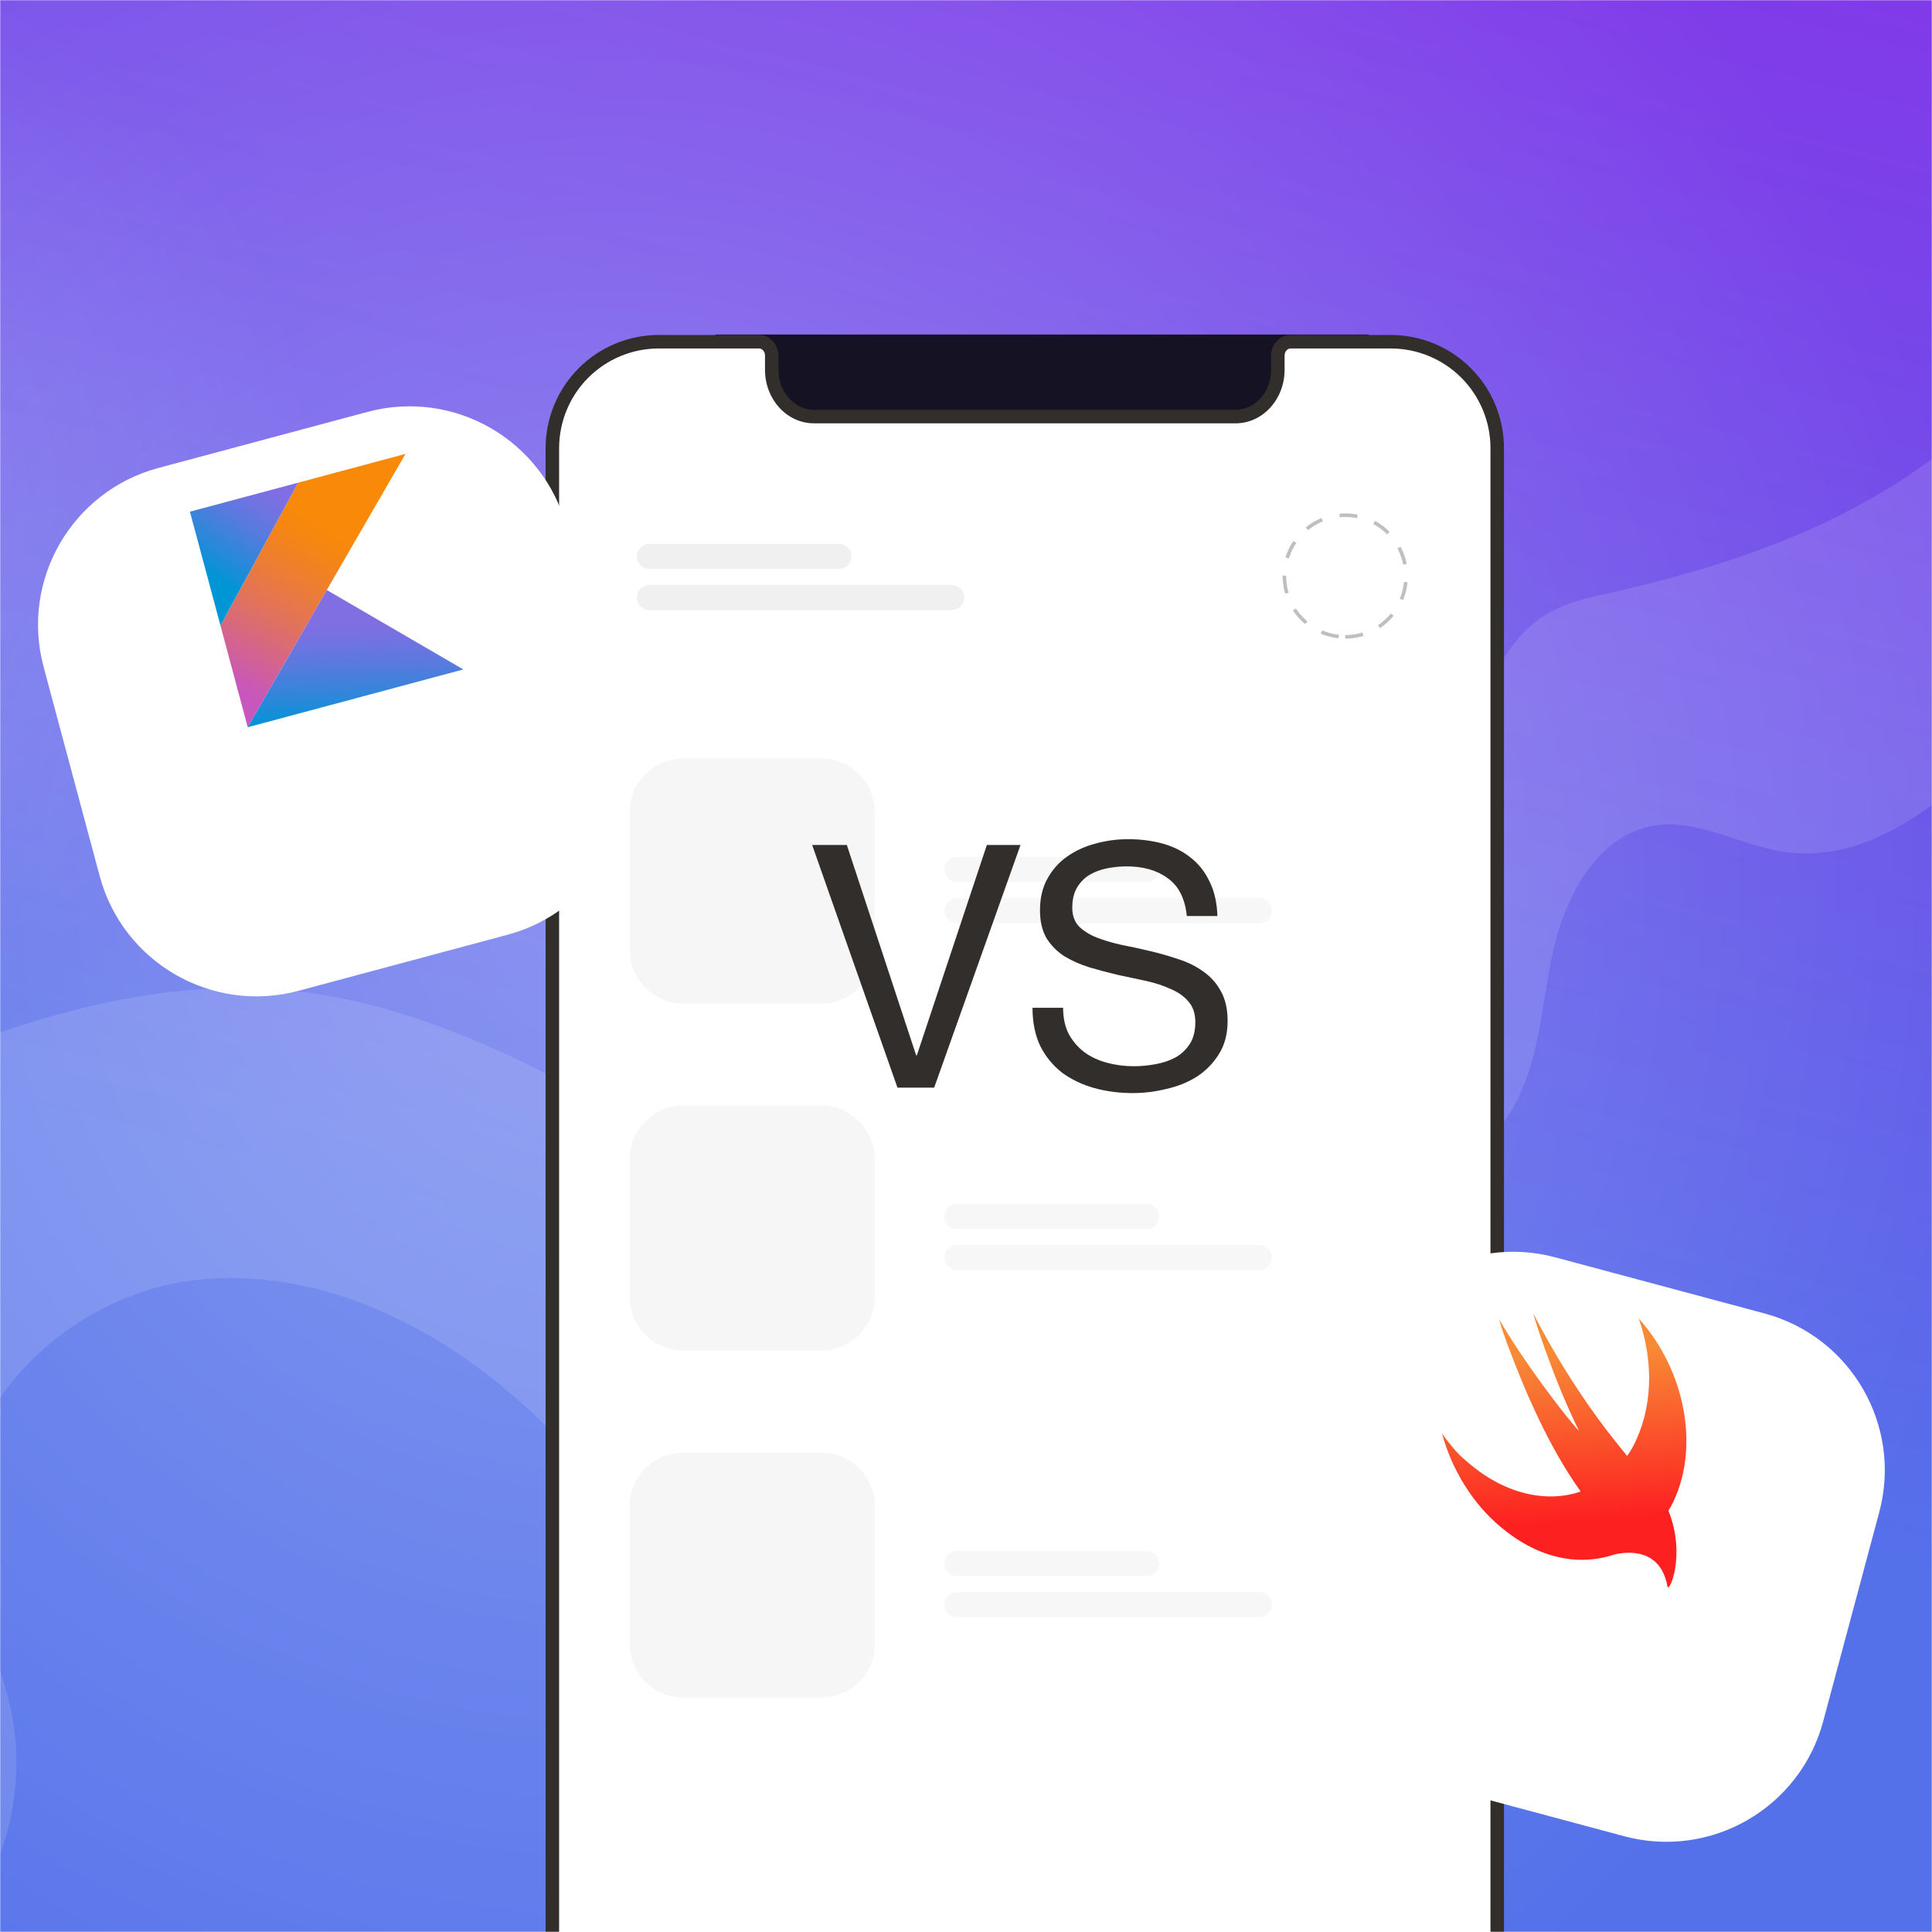 <svg width="1080" height="1080" viewBox="0 0 1080 1080" fill="none" xmlns="http://www.w3.org/2000/svg">
<mask id="mask0_315_179" style="mask-type:alpha" maskUnits="userSpaceOnUse" x="0" y="0" width="1080" height="1080">
<rect width="1080" height="1080" fill="#D9D9D9"/>
</mask>
<g mask="url(#mask0_315_179)">
<path d="M1701 0H-621V1080H1701V0Z" fill="url(#paint0_linear_315_179)"/>
<path opacity="0.123" d="M-415.023 1212.95C-409.236 1195.97 -404.184 1177.88 -391.769 1164.93C-381.963 1154.7 -368.601 1148.81 -355.731 1142.88C-290.189 1112.73 -226.457 1073.81 -182.969 1016.24C-139.482 958.678 -119.436 879.478 -146.374 812.545C-164.891 766.558 -204.354 718.055 -181.694 673.954C-170.214 651.61 -145.861 639.532 -123.088 628.926C-32.995 586.976 62.62 543.997 161.531 553.687C215.364 558.96 266.547 579.744 314.388 604.977C355.115 626.452 395.551 652.804 418.913 692.476C442.276 732.148 443.438 788.151 410.53 820.346C400.922 829.75 388.5 836.815 375.093 837.809C346.245 839.964 323.486 815.38 302.925 795.036C251.315 743.991 180.07 707.017 108.007 715.735C35.945 724.452 -30.448 790.562 -21.786 862.633C-17.942 894.647 -0.836 923.577 5.993 955.089C15.634 999.582 3.101 1048.33 -26.81 1082.65C-44.303 1102.74 -66.909 1117.69 -85.71 1136.55C-133.019 1184.02 -165.522 1261.01 -232.41 1264.94C-256.949 1266.38 -282.592 1256.78 -305.561 1265.53C-336.293 1277.24 -346.783 1315.61 -346.602 1348.5C-346.42 1381.38 -340.229 1416.07 -354.093 1445.89C-362.371 1463.7 -376.98 1477.65 -391.47 1490.91C-445.225 1540.1 -503.231 1586.81 -571.237 1612.99C-639.242 1639.17 -719.226 1642.42 -782.726 1606.68C-811.537 1590.46 -871.225 1534.59 -838.869 1498.16C-824.36 1481.82 -800.078 1485.25 -780.571 1484.24C-758.319 1483.08 -736.209 1480 -714.483 1475.05C-627.699 1455.38 -547.468 1407.16 -489.042 1340.08C-456.628 1302.88 -430.954 1259.72 -415.023 1212.95Z" fill="white"/>
<path opacity="0.123" d="M828.857 387.347C838.043 371.93 846.738 355.289 861.57 345.192C873.287 337.218 887.58 334.232 901.4 331.104C971.774 315.205 1042.2 290.353 1096.68 243.064C1151.17 195.775 1187.21 122.456 1174.75 51.389C1166.18 2.56 1137.64 -53.078 1168.96 -91.518C1184.82 -110.994 1211.15 -117.756 1235.63 -123.406C1332.47 -145.75 1434.92 -167.953 1529.67 -137.95C1581.24 -121.621 1627 -90.669 1668.57 -56.057C1703.95 -26.599 1738.04 7.571 1752.66 51.228C1767.28 94.886 1756.8 149.912 1717.93 174.579C1706.58 181.785 1692.96 186.118 1679.64 184.309C1650.97 180.431 1633.81 151.659 1617.91 127.491C1578.02 66.846 1515.99 15.893 1443.69 9.468C1371.38 3.043 1292.72 53.939 1286.24 126.239C1283.35 158.355 1294.09 190.206 1294.23 222.45C1294.43 267.976 1272.05 313.061 1235.67 340.433C1214.39 356.45 1189.17 366.391 1166.86 380.942C1110.74 417.554 1062.96 486.13 996.713 476.095C972.408 472.415 949.316 457.698 925.029 461.494C892.535 466.576 874.312 501.932 867.665 534.141C861.019 566.349 859.879 601.565 840.129 627.858C828.336 643.563 811.148 654.184 794.222 664.146C731.428 701.117 664.991 734.774 593.031 746.274C521.072 757.774 442.154 744.35 387.451 696.21C362.631 674.366 315.833 607.33 355.046 578.403C372.631 565.425 395.672 573.825 414.964 576.887C436.975 580.361 459.242 581.94 481.523 581.606C570.502 580.371 658.995 549.843 730.069 496.35C769.497 466.687 803.569 429.789 828.857 387.347Z" fill="white"/>
<path opacity="0.358" d="M-123 573C42.133 573 176 439.133 176 274C176 108.867 42.133 -25 -123 -25C-288.133 -25 -422 108.867 -422 274C-422 439.133 -288.133 573 -123 573Z" fill="url(#paint1_radial_315_179)"/>
<path opacity="0.726" d="M342.5 -281C775.767 -281 1127 70.233 1127 503.5C1127 936.767 775.767 1288 342.5 1288C-90.767 1288 -442 936.767 -442 503.5C-442 70.233 -90.767 -281 342.5 -281Z" fill="url(#paint2_radial_315_179)"/>
<path d="M765.077 187H400.072V237.931H765.077V187Z" fill="#141223"/>
<path fill-rule="evenodd" clip-rule="evenodd" d="M368.274 191.023C352.494 191.023 337.359 197.292 326.201 208.45C315.043 219.609 308.774 234.743 308.774 250.523V1286.35C308.774 1302.13 315.043 1317.26 326.201 1328.42C337.359 1339.58 352.494 1345.85 368.274 1345.85H777.456C793.236 1345.85 808.37 1339.58 819.529 1328.42C830.687 1317.26 836.956 1302.13 836.956 1286.35V250.523C836.956 234.743 830.687 219.609 819.529 208.45C808.37 197.292 793.236 191.023 777.456 191.023H721.413C717.492 191.023 714.313 194.523 714.313 198.834V206.834C714.313 221.214 703.713 232.871 690.644 232.871H455.086C442.014 232.871 431.416 221.214 431.416 206.834V198.834C431.416 194.52 428.237 191.023 424.316 191.023H368.274Z" fill="white"/>
<path d="M312.549 250.528C312.549 235.748 318.421 221.572 328.872 211.121C339.323 200.67 353.498 194.798 368.279 194.798V187.249C351.496 187.249 335.401 193.916 323.534 205.783C311.667 217.65 305 233.745 305 250.528H312.549ZM312.549 1288.93V250.528H305V1288.93H312.549ZM368.279 1344.66C360.96 1344.66 353.714 1343.22 346.952 1340.42C340.191 1337.62 334.047 1333.52 328.872 1328.34C323.697 1323.17 319.592 1317.02 316.791 1310.26C313.991 1303.5 312.549 1296.25 312.549 1288.93H305C305 1305.72 311.667 1321.81 323.534 1333.68C335.401 1345.55 351.496 1352.21 368.279 1352.21V1344.66ZM777.456 1344.66H368.279V1352.21H777.456V1344.66ZM833.185 1288.93C833.185 1303.71 827.313 1317.89 816.862 1328.34C806.411 1338.79 792.236 1344.66 777.456 1344.66V1352.21C794.238 1352.21 810.333 1345.55 822.2 1333.68C834.066 1321.81 840.733 1305.72 840.733 1288.93H833.185ZM833.185 250.528V1288.93H840.733V250.528H833.185ZM777.456 194.798C792.236 194.799 806.411 200.67 816.862 211.122C827.314 221.573 833.185 235.749 833.185 250.529H840.733C840.733 242.219 839.097 233.991 835.917 226.313C832.737 218.636 828.076 211.66 822.2 205.784C816.325 199.908 809.349 195.246 801.672 192.066C793.994 188.886 785.766 187.249 777.456 187.249V194.798ZM721.413 194.798H777.456V187.249H721.414L721.413 194.798ZM721.413 187.249C715.076 187.249 710.538 192.783 710.538 198.834H718.086C718.086 196.258 719.905 194.797 721.413 194.797V187.249ZM710.539 198.834V206.834H718.087V198.834H710.539ZM710.539 206.834C710.539 219.476 701.3 229.096 690.639 229.096V236.645C706.127 236.645 718.083 222.951 718.083 206.834H710.539ZM690.639 229.096H665.622V236.645H690.643L690.639 229.096ZM665.618 229.096V236.645V229.096ZM480.109 236.643H665.619V229.094H480.109V236.643ZM455.087 236.643H480.109V229.094H455.087V236.643ZM427.643 206.831C427.643 222.949 439.6 236.642 455.087 236.642V229.094C444.43 229.094 435.187 219.473 435.187 206.832L427.643 206.831ZM427.643 198.831V206.831H435.192V198.831H427.643ZM424.317 194.794C425.824 194.794 427.643 196.255 427.643 198.831H435.192C435.192 192.783 430.653 187.249 424.316 187.249L424.317 194.794ZM368.28 194.794H424.317V187.249H368.279L368.28 194.794Z" fill="#322E2B"/>
<g filter="url(#filter0_d_315_179)">
<path d="M986.331 673.946L869.426 642.601C821.002 629.618 771.222 658.348 758.239 706.772L726.895 823.678C713.912 872.101 742.642 921.882 791.066 934.865L907.971 966.209C956.395 979.192 1006.17 950.462 1019.16 902.038L1050.5 785.133C1063.49 736.709 1034.76 686.929 986.331 673.946Z" fill="white"/>
</g>
<path d="M933.971 842.304C950.795 810.835 942.491 766.428 916.05 737.005C924.697 761.656 923.771 787.874 912.892 808.531C911.934 810.393 910.819 812.17 909.56 813.843C904.66 807.605 881.353 781.055 857.222 734.468C856.47 733.024 867.657 769.525 882.743 800.035C874.184 790.711 851.36 760.602 838.075 737.604C839.174 742.035 840.986 746.657 842.692 751.664C852.302 776.987 865.048 807.697 883.612 833.77C863.888 840.476 840.196 834.948 819.561 816.597C814.238 812.27 810.289 807.081 806.089 801.407C811.502 821.054 822.769 840.202 838.996 853.651C858.265 869.983 880.831 876.154 902.394 868.992C911.356 866.846 928.26 866.413 932.042 886.452C932.476 891.945 942.951 869.94 932.627 844.428C933.19 843.75 933.397 842.978 933.963 842.301L933.971 842.304Z" fill="url(#paint3_linear_315_179)"/>
<path d="M469 304H363C359.134 304 356 307.134 356 311C356 314.866 359.134 318 363 318H469C472.866 318 476 314.866 476 311C476 307.134 472.866 304 469 304Z" fill="#F0F0F0"/>
<path d="M532 327H363C359.134 327 356 330.134 356 334C356 337.866 359.134 341 363 341H532C535.866 341 539 337.866 539 334C539 330.134 535.866 327 532 327Z" fill="#F0F0F0"/>
<path d="M752 356C770.778 356 786 340.778 786 322C786 303.222 770.778 288 752 288C733.222 288 718 303.222 718 322C718 340.778 733.222 356 752 356Z" stroke="#BFBFBF" stroke-width="2" stroke-dasharray="10 10"/>
<g filter="url(#filter1_d_315_179)">
<path d="M205.449 169.989L88.543 201.333C40.12 214.316 11.389 264.097 24.373 312.52L55.717 429.426C68.7 477.849 118.48 506.58 166.904 493.596L283.809 462.252C332.233 449.269 360.963 399.489 347.98 351.065L316.636 234.16C303.653 185.736 253.873 157.006 205.449 169.989Z" fill="white"/>
</g>
<path d="M166.681 269.812L123.237 349.66L138.486 406.533L182.676 329.82L226.688 253.723L166.681 269.812Z" fill="url(#paint4_linear_315_179)"/>
<path d="M138.486 406.534L182.676 329.82L258.996 374.223L138.486 406.534Z" fill="url(#paint5_linear_315_179)"/>
<path d="M106.178 286.034L166.681 269.812L123.237 349.66L106.178 286.034Z" fill="url(#paint6_linear_315_179)"/>
<path d="M641 479H535C531.134 479 528 482.134 528 486C528 489.866 531.134 493 535 493H641C644.866 493 648 489.866 648 486C648 482.134 644.866 479 641 479Z" fill="#F7F7F7"/>
<path d="M704 502H535C531.134 502 528 505.134 528 509C528 512.866 531.134 516 535 516H704C707.866 516 711 512.866 711 509C711 505.134 707.866 502 704 502Z" fill="#F7F7F7"/>
<path opacity="0.555" d="M459 424H382C365.431 424 352 437.431 352 454V531C352 547.569 365.431 561 382 561H459C475.569 561 489 547.569 489 531V454C489 437.431 475.569 424 459 424Z" fill="#F0F0F0"/>
<path d="M641 673H535C531.134 673 528 676.134 528 680C528 683.866 531.134 687 535 687H641C644.866 687 648 683.866 648 680C648 676.134 644.866 673 641 673Z" fill="#F7F7F7"/>
<path d="M704 696H535C531.134 696 528 699.134 528 703C528 706.866 531.134 710 535 710H704C707.866 710 711 706.866 711 703C711 699.134 707.866 696 704 696Z" fill="#F7F7F7"/>
<path opacity="0.555" d="M459 618H382C365.431 618 352 631.431 352 648V725C352 741.569 365.431 755 382 755H459C475.569 755 489 741.569 489 725V648C489 631.431 475.569 618 459 618Z" fill="#F0F0F0"/>
<path d="M641 867H535C531.134 867 528 870.134 528 874C528 877.866 531.134 881 535 881H641C644.866 881 648 877.866 648 874C648 870.134 644.866 867 641 867Z" fill="#F7F7F7"/>
<path d="M704 890H535C531.134 890 528 893.134 528 897C528 900.866 531.134 904 535 904H704C707.866 904 711 900.866 711 897C711 893.134 707.866 890 704 890Z" fill="#F7F7F7"/>
<path opacity="0.555" d="M459 812H382C365.431 812 352 825.431 352 842V919C352 935.569 365.431 949 382 949H459C475.569 949 489 935.569 489 919V842C489 825.431 475.569 812 459 812Z" fill="#F0F0F0"/>
<g filter="url(#filter2_d_315_179)">
<path d="M522.21 605H501.69L454 469.34H473.38L512.14 586.95H512.52L551.66 469.34H570.47L522.21 605ZM663.442 509.05C662.429 499.297 658.882 492.267 652.802 487.96C646.849 483.527 639.186 481.31 629.812 481.31C626.012 481.31 622.276 481.69 618.602 482.45C614.929 483.21 611.636 484.477 608.722 486.25C605.936 488.023 603.656 490.43 601.882 493.47C600.236 496.383 599.412 500.057 599.412 504.49C599.412 508.67 600.616 512.09 603.022 514.75C605.556 517.283 608.849 519.373 612.902 521.02C617.082 522.667 621.769 524.06 626.962 525.2C632.156 526.213 637.412 527.353 642.732 528.62C648.179 529.887 653.499 531.407 658.692 533.18C663.886 534.827 668.509 537.107 672.562 540.02C676.742 542.933 680.036 546.607 682.442 551.04C684.976 555.473 686.242 561.047 686.242 567.76C686.242 574.98 684.596 581.187 681.302 586.38C678.136 591.447 674.019 595.627 668.952 598.92C663.886 602.087 658.186 604.367 651.852 605.76C645.646 607.28 639.439 608.04 633.232 608.04C625.632 608.04 618.412 607.09 611.572 605.19C604.859 603.29 598.906 600.44 593.712 596.64C588.646 592.713 584.592 587.773 581.552 581.82C578.639 575.74 577.182 568.583 577.182 560.35H594.282C594.282 566.05 595.359 570.99 597.512 575.17C599.792 579.223 602.706 582.58 606.252 585.24C609.926 587.9 614.169 589.863 618.982 591.13C623.796 592.397 628.736 593.03 633.802 593.03C637.856 593.03 641.909 592.65 645.962 591.89C650.142 591.13 653.879 589.863 657.172 588.09C660.466 586.19 663.126 583.657 665.152 580.49C667.179 577.323 668.192 573.27 668.192 568.33C668.192 563.643 666.926 559.843 664.392 556.93C661.986 554.017 658.692 551.673 654.512 549.9C650.459 548 645.836 546.48 640.642 545.34C635.449 544.2 630.129 543.06 624.682 541.92C619.362 540.653 614.106 539.26 608.912 537.74C603.719 536.093 599.032 534.003 594.852 531.47C590.799 528.81 587.506 525.453 584.972 521.4C582.566 517.22 581.362 512.027 581.362 505.82C581.362 498.98 582.756 493.09 585.542 488.15C588.329 483.083 592.002 478.967 596.562 475.8C601.249 472.507 606.506 470.1 612.332 468.58C618.286 466.933 624.366 466.11 630.572 466.11C637.539 466.11 643.999 466.933 649.952 468.58C655.906 470.227 661.099 472.823 665.532 476.37C670.092 479.917 673.639 484.413 676.172 489.86C678.832 495.18 680.289 501.577 680.542 509.05H663.442Z" fill="#322E2B"/>
</g>
</g>
<defs>
<filter id="filter0_d_315_179" x="673.557" y="639.482" width="430.282" height="440.325" filterUnits="userSpaceOnUse" color-interpolation-filters="sRGB">
<feFlood flood-opacity="0" result="BackgroundImageFix"/>
<feColorMatrix in="SourceAlpha" type="matrix" values="0 0 0 0 0 0 0 0 0 0 0 0 0 0 0 0 0 0 127 0" result="hardAlpha"/>
<feOffset dy="60.262"/>
<feGaussianBlur stdDeviation="25.109"/>
<feColorMatrix type="matrix" values="0 0 0 0 0 0 0 0 0 0 0 0 0 0 0 0 0 0 0.141 0"/>
<feBlend mode="normal" in2="BackgroundImageFix" result="effect1_dropShadow_315_179"/>
<feBlend mode="normal" in="SourceGraphic" in2="effect1_dropShadow_315_179" result="shape"/>
</filter>
<filter id="filter1_d_315_179" x="-28.965" y="166.87" width="430.282" height="440.326" filterUnits="userSpaceOnUse" color-interpolation-filters="sRGB">
<feFlood flood-opacity="0" result="BackgroundImageFix"/>
<feColorMatrix in="SourceAlpha" type="matrix" values="0 0 0 0 0 0 0 0 0 0 0 0 0 0 0 0 0 0 127 0" result="hardAlpha"/>
<feOffset dy="60.262"/>
<feGaussianBlur stdDeviation="25.109"/>
<feColorMatrix type="matrix" values="0 0 0 0 0 0 0 0 0 0 0 0 0 0 0 0 0 0 0.141 0"/>
<feBlend mode="normal" in2="BackgroundImageFix" result="effect1_dropShadow_315_179"/>
<feBlend mode="normal" in="SourceGraphic" in2="effect1_dropShadow_315_179" result="shape"/>
</filter>
<filter id="filter2_d_315_179" x="448" y="463.11" width="244.242" height="153.93" filterUnits="userSpaceOnUse" color-interpolation-filters="sRGB">
<feFlood flood-opacity="0" result="BackgroundImageFix"/>
<feColorMatrix in="SourceAlpha" type="matrix" values="0 0 0 0 0 0 0 0 0 0 0 0 0 0 0 0 0 0 127 0" result="hardAlpha"/>
<feOffset dy="3"/>
<feGaussianBlur stdDeviation="3"/>
<feColorMatrix type="matrix" values="0 0 0 0 0 0 0 0 0 0 0 0 0 0 0 0 0 0 0.161 0"/>
<feBlend mode="normal" in2="BackgroundImageFix" result="effect1_dropShadow_315_179"/>
<feBlend mode="normal" in="SourceGraphic" in2="effect1_dropShadow_315_179" result="shape"/>
</filter>
<linearGradient id="paint0_linear_315_179" x1="1573.29" y1="-159.84" x2="1303.82" y2="938.994" gradientUnits="userSpaceOnUse">
<stop stop-color="#9028E8"/>
<stop offset="1" stop-color="#5471EA"/>
</linearGradient>
<radialGradient id="paint1_radial_315_179" cx="0" cy="0" r="1" gradientUnits="userSpaceOnUse" gradientTransform="translate(-123 274) scale(299)">
<stop stop-color="white" stop-opacity="0.396"/>
<stop offset="1" stop-color="white" stop-opacity="0"/>
</radialGradient>
<radialGradient id="paint2_radial_315_179" cx="0" cy="0" r="1" gradientUnits="userSpaceOnUse" gradientTransform="translate(342.5 503.5) scale(784.5)">
<stop stop-color="white" stop-opacity="0.396"/>
<stop offset="1" stop-color="white" stop-opacity="0"/>
</radialGradient>
<linearGradient id="paint3_linear_315_179" x1="936.274" y1="752.203" x2="943.02" y2="845.864" gradientUnits="userSpaceOnUse">
<stop stop-color="#F88A36"/>
<stop offset="1" stop-color="#FD2020"/>
</linearGradient>
<linearGradient id="paint4_linear_315_179" x1="120.474" y1="393.796" x2="191.113" y2="271.389" gradientUnits="userSpaceOnUse">
<stop offset="0.108" stop-color="#C757BC"/>
<stop offset="0.214" stop-color="#D0609A"/>
<stop offset="0.425" stop-color="#E1725C"/>
<stop offset="0.605" stop-color="#EE7E2F"/>
<stop offset="0.743" stop-color="#F58613"/>
<stop offset="0.823" stop-color="#F88909"/>
</linearGradient>
<linearGradient id="paint5_linear_315_179" x1="185.78" y1="412.86" x2="184.794" y2="348.858" gradientUnits="userSpaceOnUse">
<stop offset="0.097" stop-color="#0095D5"/>
<stop offset="0.301" stop-color="#238AD9"/>
<stop offset="0.621" stop-color="#557BDE"/>
<stop offset="0.864" stop-color="#7472E2"/>
<stop offset="1" stop-color="#806EE3"/>
</linearGradient>
<linearGradient id="paint6_linear_315_179" x1="110.686" y1="324.859" x2="145.978" y2="270.235" gradientUnits="userSpaceOnUse">
<stop offset="0.097" stop-color="#0095D5"/>
<stop offset="0.301" stop-color="#238AD9"/>
<stop offset="0.621" stop-color="#557BDE"/>
<stop offset="0.864" stop-color="#7472E2"/>
<stop offset="1" stop-color="#806EE3"/>
</linearGradient>
</defs>
</svg>
